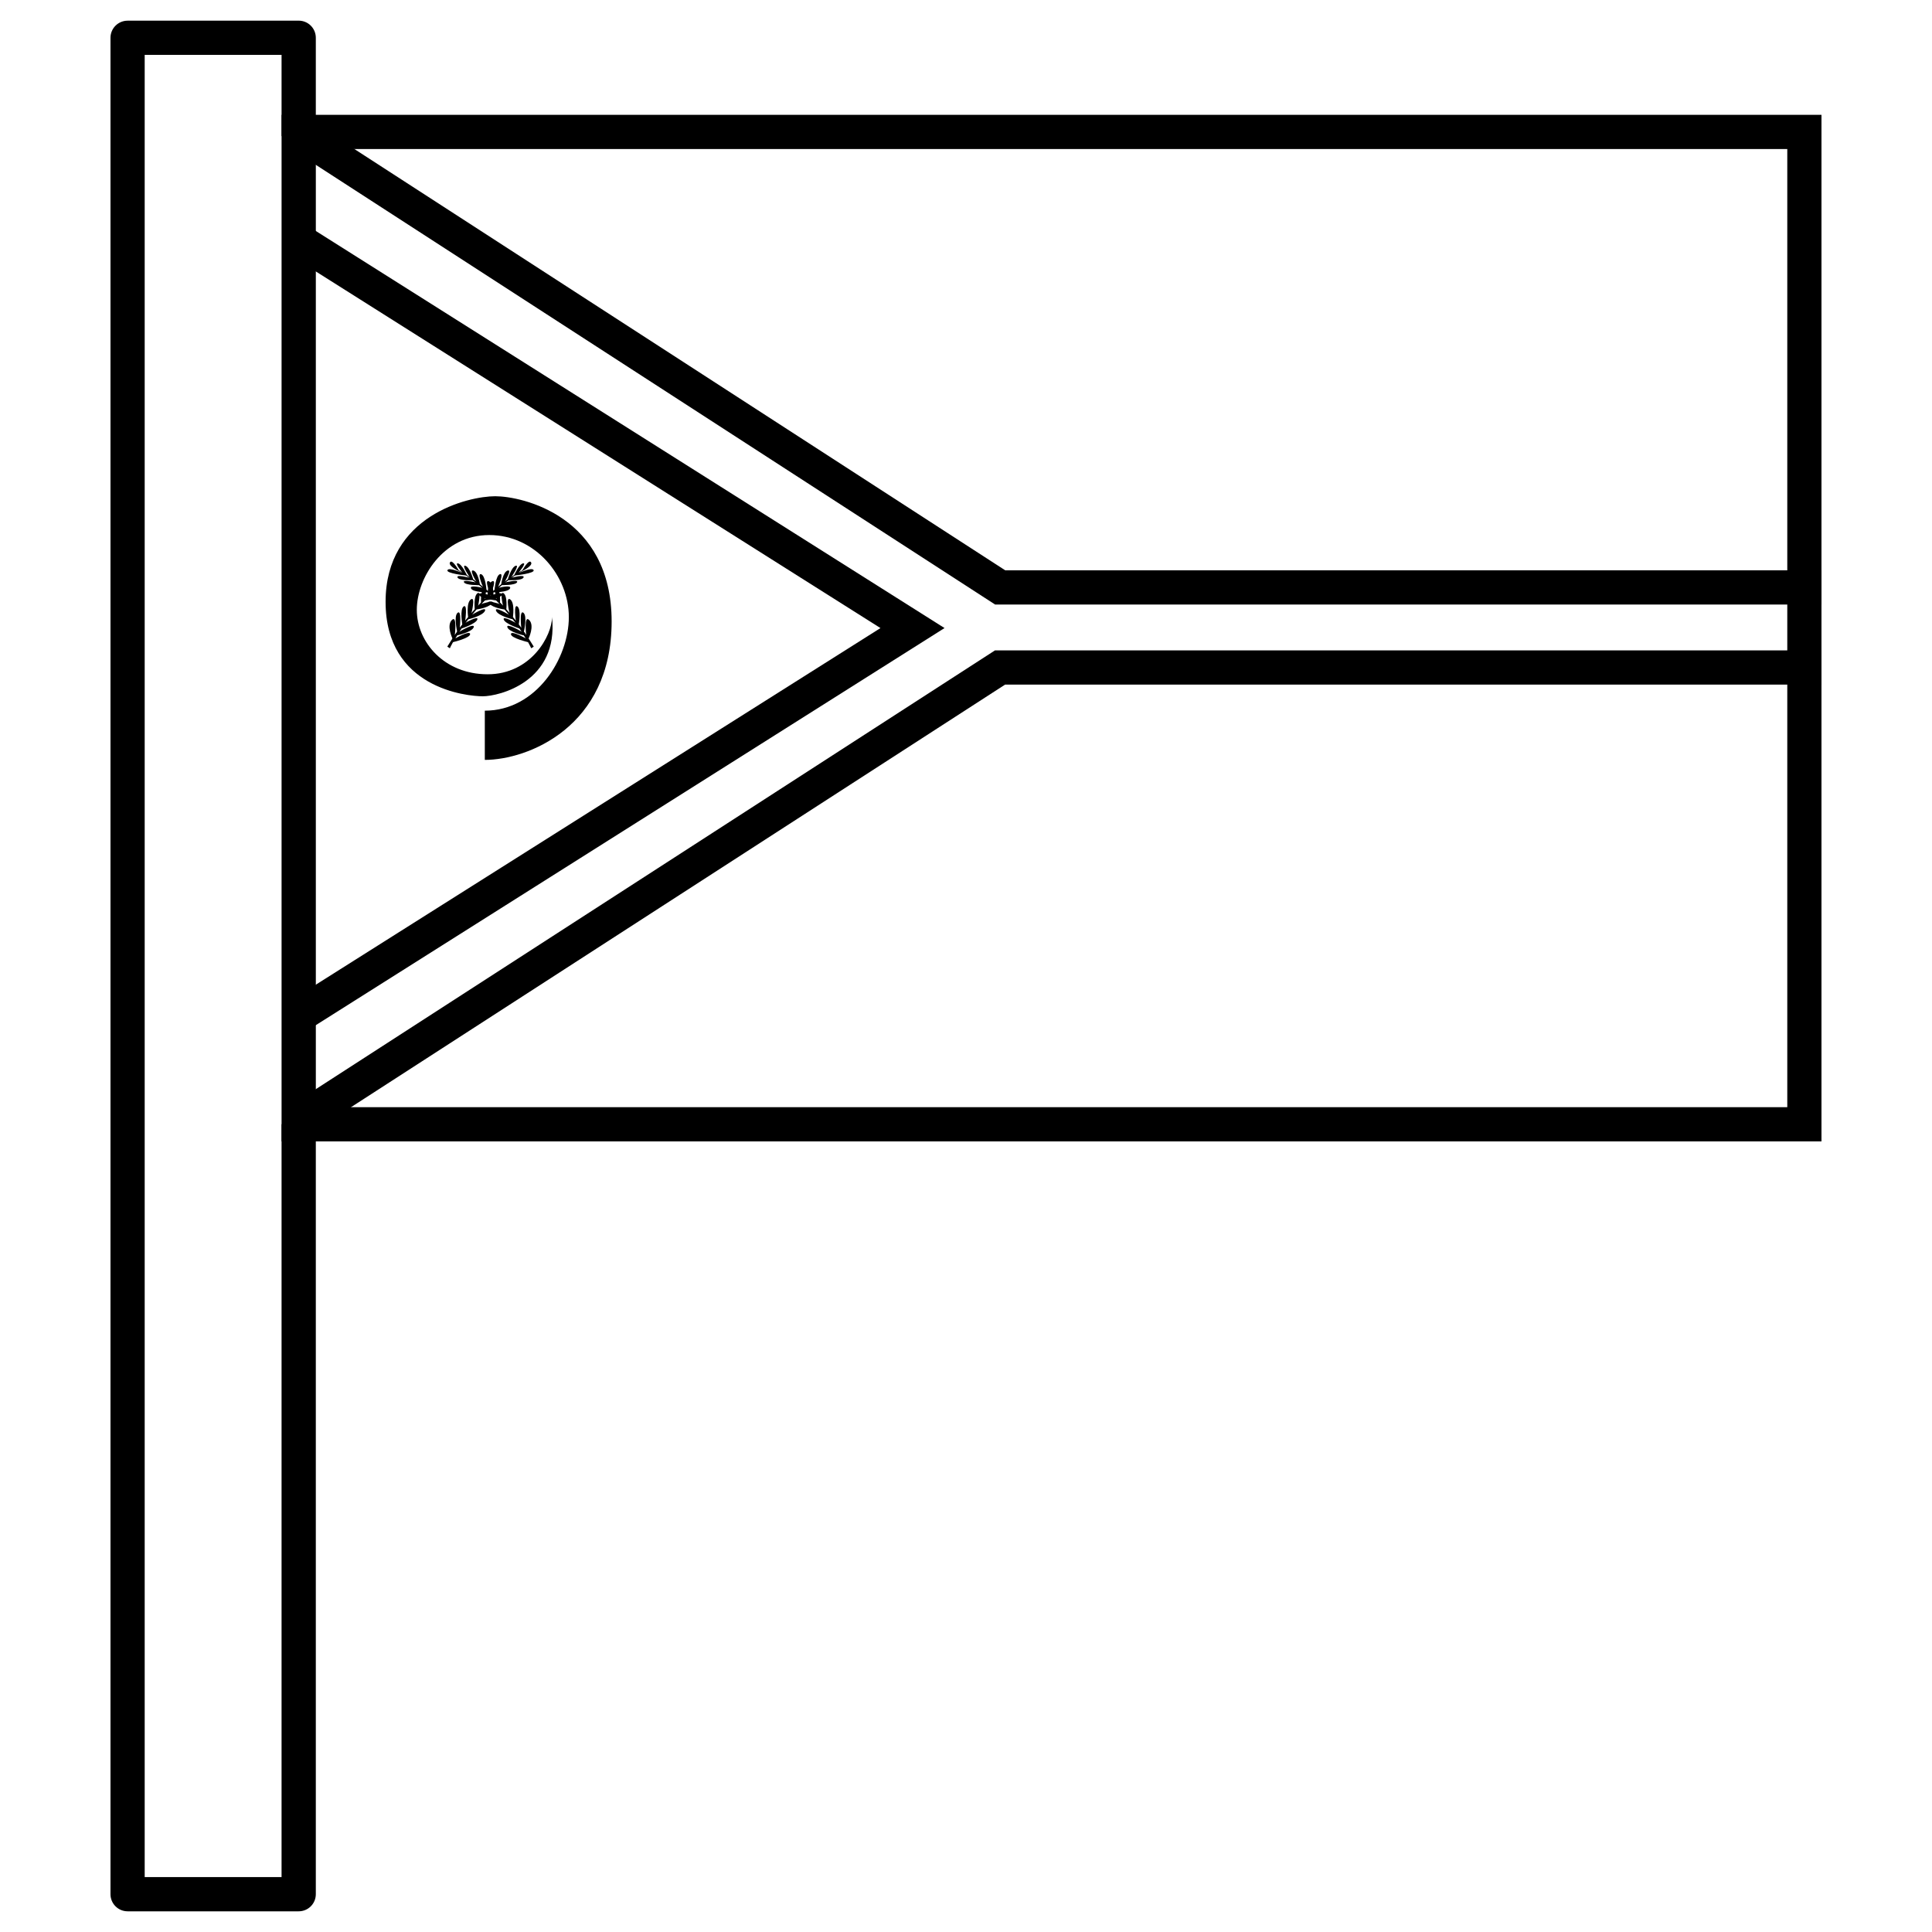 <?xml version="1.0" encoding="UTF-8"?>
<!-- Uploaded to: SVG Repo, www.svgrepo.com, Generator: SVG Repo Mixer Tools -->
<svg fill="#000000" width="800px" height="800px" version="1.1" viewBox="144 144 512 512" xmlns="http://www.w3.org/2000/svg">
 <g>
  <path d="m272.48 332.34v13.039c11.344 0 33.609-8.691 33.609-36.684 0-27.992-23.75-33.188-30.852-33.188-7.106 0-29.051 5.09-29.051 27.992s21.523 25.023 25.766 25.023 20.145-3.816 18.344-20.992c0 4.879-5.512 15.16-17.07 15.16-11.555 0-18.766-8.59-18.766-17.07 0-8.48 6.996-19.828 19.191-19.828 12.191 0 21.098 10.812 21.098 21.734s-8.586 24.809-22.266 24.809z"/>
  <path d="m262.54 315.36 0.676 0.438s5.367-12.246 19.801-20.953c-1.828 0.992-11.492 5.805-20.477 20.516z"/>
  <path d="m263.93 313.26s-1.668-3.418-0.199-4.93c1.473-1.512 0.797 4.016 0.797 4.016l0.637-0.914s-0.992-4.176 0.121-5.051c1.113-0.875 0.559 4.016 0.559 4.016l0.676-0.875s-0.715-4.055 0.359-4.812c1.074-0.754 0.398 3.816 0.398 3.816l0.793-0.914s-0.598-3.856 0.715-4.769c1.312-0.914 0.16 3.656 0.16 3.656l0.875-0.953s-0.398-3.539 0.715-4.336c1.113-0.797 0.16 3.34 0.16 3.34l0.793-0.836s-0.238-3.301 0.836-4.055 0.078 3.141 0.078 3.141l0.836-0.797s-0.199-3.301 1.152-3.938c1.352-0.637-0.238 3.102-0.238 3.102l0.914-0.797s0.277-3.856 1.43-4.215-0.516 3.418-0.516 3.418l0.836-0.676s0.438-3.301 1.711-3.699c1.273-0.398-0.797 3.023-0.797 3.023l0.836-0.637s0.914-3.301 2.106-3.656c1.195-0.359-1.23 3.102-1.23 3.102l0.797-0.559s1.312-2.981 2.387-3.18c1.074-0.199-1.191 2.465-1.191 2.465l0.992-0.598s1.711-3.102 2.305-2.148c0.598 0.953-2.387 2.348-2.387 2.348l-0.992 0.559s3.617-1.711 4.055-0.836-4.969 1.43-4.969 1.43l-0.875 0.598s3.617-0.996 3.18-0.078c-0.438 0.914-4.016 0.715-4.016 0.715l-0.836 0.598s3.617-0.875 3.141-0.039c-0.477 0.836-4.016 0.754-4.016 0.754l-0.875 0.715s3.539-0.914 3.023 0.16c-0.516 1.074-4.531 1.035-4.531 1.035l-0.992 0.914s3.738-1.273 3.418-0.277c-0.316 0.996-4.574 1.512-4.574 1.512l-0.953 0.953s4.016-1.352 2.824-0.117-4.094 1.551-4.094 1.551l-1.152 1.391s3.977-2.387 3.418-1.035c-0.555 1.352-4.453 2.266-4.453 2.266l-0.793 0.953s3.578-2.066 3.219-0.914-4.176 2.387-4.176 2.387l-0.637 0.875s4.215-2.504 3.856-1.234c-0.359 1.273-4.375 2.188-4.375 2.188l-0.516 0.797s3.898-2.227 3.938-1.152-4.574 2.148-4.574 2.148l-0.078-0.914z"/>
  <path d="m285.45 315.36-0.676 0.438s-5.367-12.246-19.801-20.953c1.828 0.992 11.492 5.805 20.477 20.516z"/>
  <path d="m284.06 313.26s1.668-3.418 0.199-4.93c-1.473-1.512-0.797 4.016-0.797 4.016l-0.637-0.914s0.992-4.176-0.121-5.051-0.559 4.016-0.559 4.016l-0.676-0.875s0.715-4.055-0.359-4.812c-1.074-0.754-0.398 3.816-0.398 3.816l-0.793-0.914s0.598-3.856-0.715-4.769c-1.312-0.914-0.16 3.656-0.16 3.656l-0.871-0.953s0.398-3.539-0.715-4.336-0.16 3.34-0.16 3.34l-0.793-0.836s0.238-3.301-0.836-4.055-0.078 3.141-0.078 3.141l-0.836-0.797s0.199-3.301-1.152-3.938c-1.352-0.637 0.238 3.102 0.238 3.102l-0.914-0.789s-0.277-3.856-1.43-4.215 0.516 3.418 0.516 3.418l-0.836-0.676s-0.438-3.301-1.711-3.699c-1.273-0.398 0.797 3.023 0.797 3.023l-0.836-0.637s-0.914-3.301-2.106-3.656c-1.195-0.359 1.23 3.102 1.23 3.102l-0.797-0.559s-1.312-2.981-2.387-3.18c-1.074-0.199 1.191 2.465 1.191 2.465l-0.992-0.598s-1.711-3.102-2.305-2.148c-0.598 0.953 2.387 2.348 2.387 2.348l0.992 0.559s-3.617-1.711-4.055-0.836 4.969 1.43 4.969 1.43l0.875 0.598s-3.617-0.996-3.18-0.078c0.438 0.914 4.016 0.715 4.016 0.715l0.836 0.598s-3.617-0.875-3.141-0.039c0.477 0.836 4.016 0.754 4.016 0.754l0.875 0.715s-3.539-0.914-3.023 0.16 4.531 1.035 4.531 1.035l0.992 0.914s-3.738-1.273-3.418-0.277c0.316 0.996 4.574 1.512 4.574 1.512l0.953 0.953s-4.016-1.352-2.824-0.117c1.191 1.234 4.094 1.551 4.094 1.551l1.152 1.391s-3.977-2.387-3.418-1.035c0.555 1.352 4.453 2.266 4.453 2.266l0.793 0.953s-3.578-2.066-3.219-0.914c0.359 1.152 4.176 2.387 4.176 2.387l0.637 0.875s-4.215-2.504-3.856-1.234c0.359 1.273 4.375 2.188 4.375 2.188l0.516 0.797s-3.898-2.227-3.938-1.152c-0.039 1.074 4.574 2.148 4.574 2.148l0.078-0.914z"/>
  <path d="m218.62 446.48v-272.05h408.09v272.05zm9.078-9.066h389.95v-253.92h-389.95z"/>
  <path d="m226.77 176.28-4.934 7.613 185.89 120.32h218.99v-9.066h-216.31l-183.64-118.87z" fill-rule="evenodd"/>
  <path d="m226.71 204.59-4.848 7.664 155.47 98.191-155.47 98.191 4.848 7.664 167.6-105.86z" fill-rule="evenodd"/>
  <path d="m407.68 316.36-185.84 120.06 4.922 7.625 183.6-118.62h216.31v-9.066z" fill-rule="evenodd"/>
  <path d="m177.82 149.48c-1.207 0-2.359 0.477-3.211 1.328-0.852 0.852-1.332 2.008-1.328 3.211v491.96c-0.004 1.207 0.477 2.359 1.328 3.211 0.852 0.852 2.004 1.328 3.211 1.328h45.34-0.004c1.203 0 2.359-0.477 3.211-1.328 0.852-0.852 1.328-2.004 1.328-3.211v-204.05h-9.078v199.52h-36.273v-482.91h36.273v21.539h9.078v-26.066c0-1.203-0.477-2.359-1.328-3.211-0.852-0.852-2.008-1.328-3.211-1.328h-45.34z"/>
 </g>
</svg>